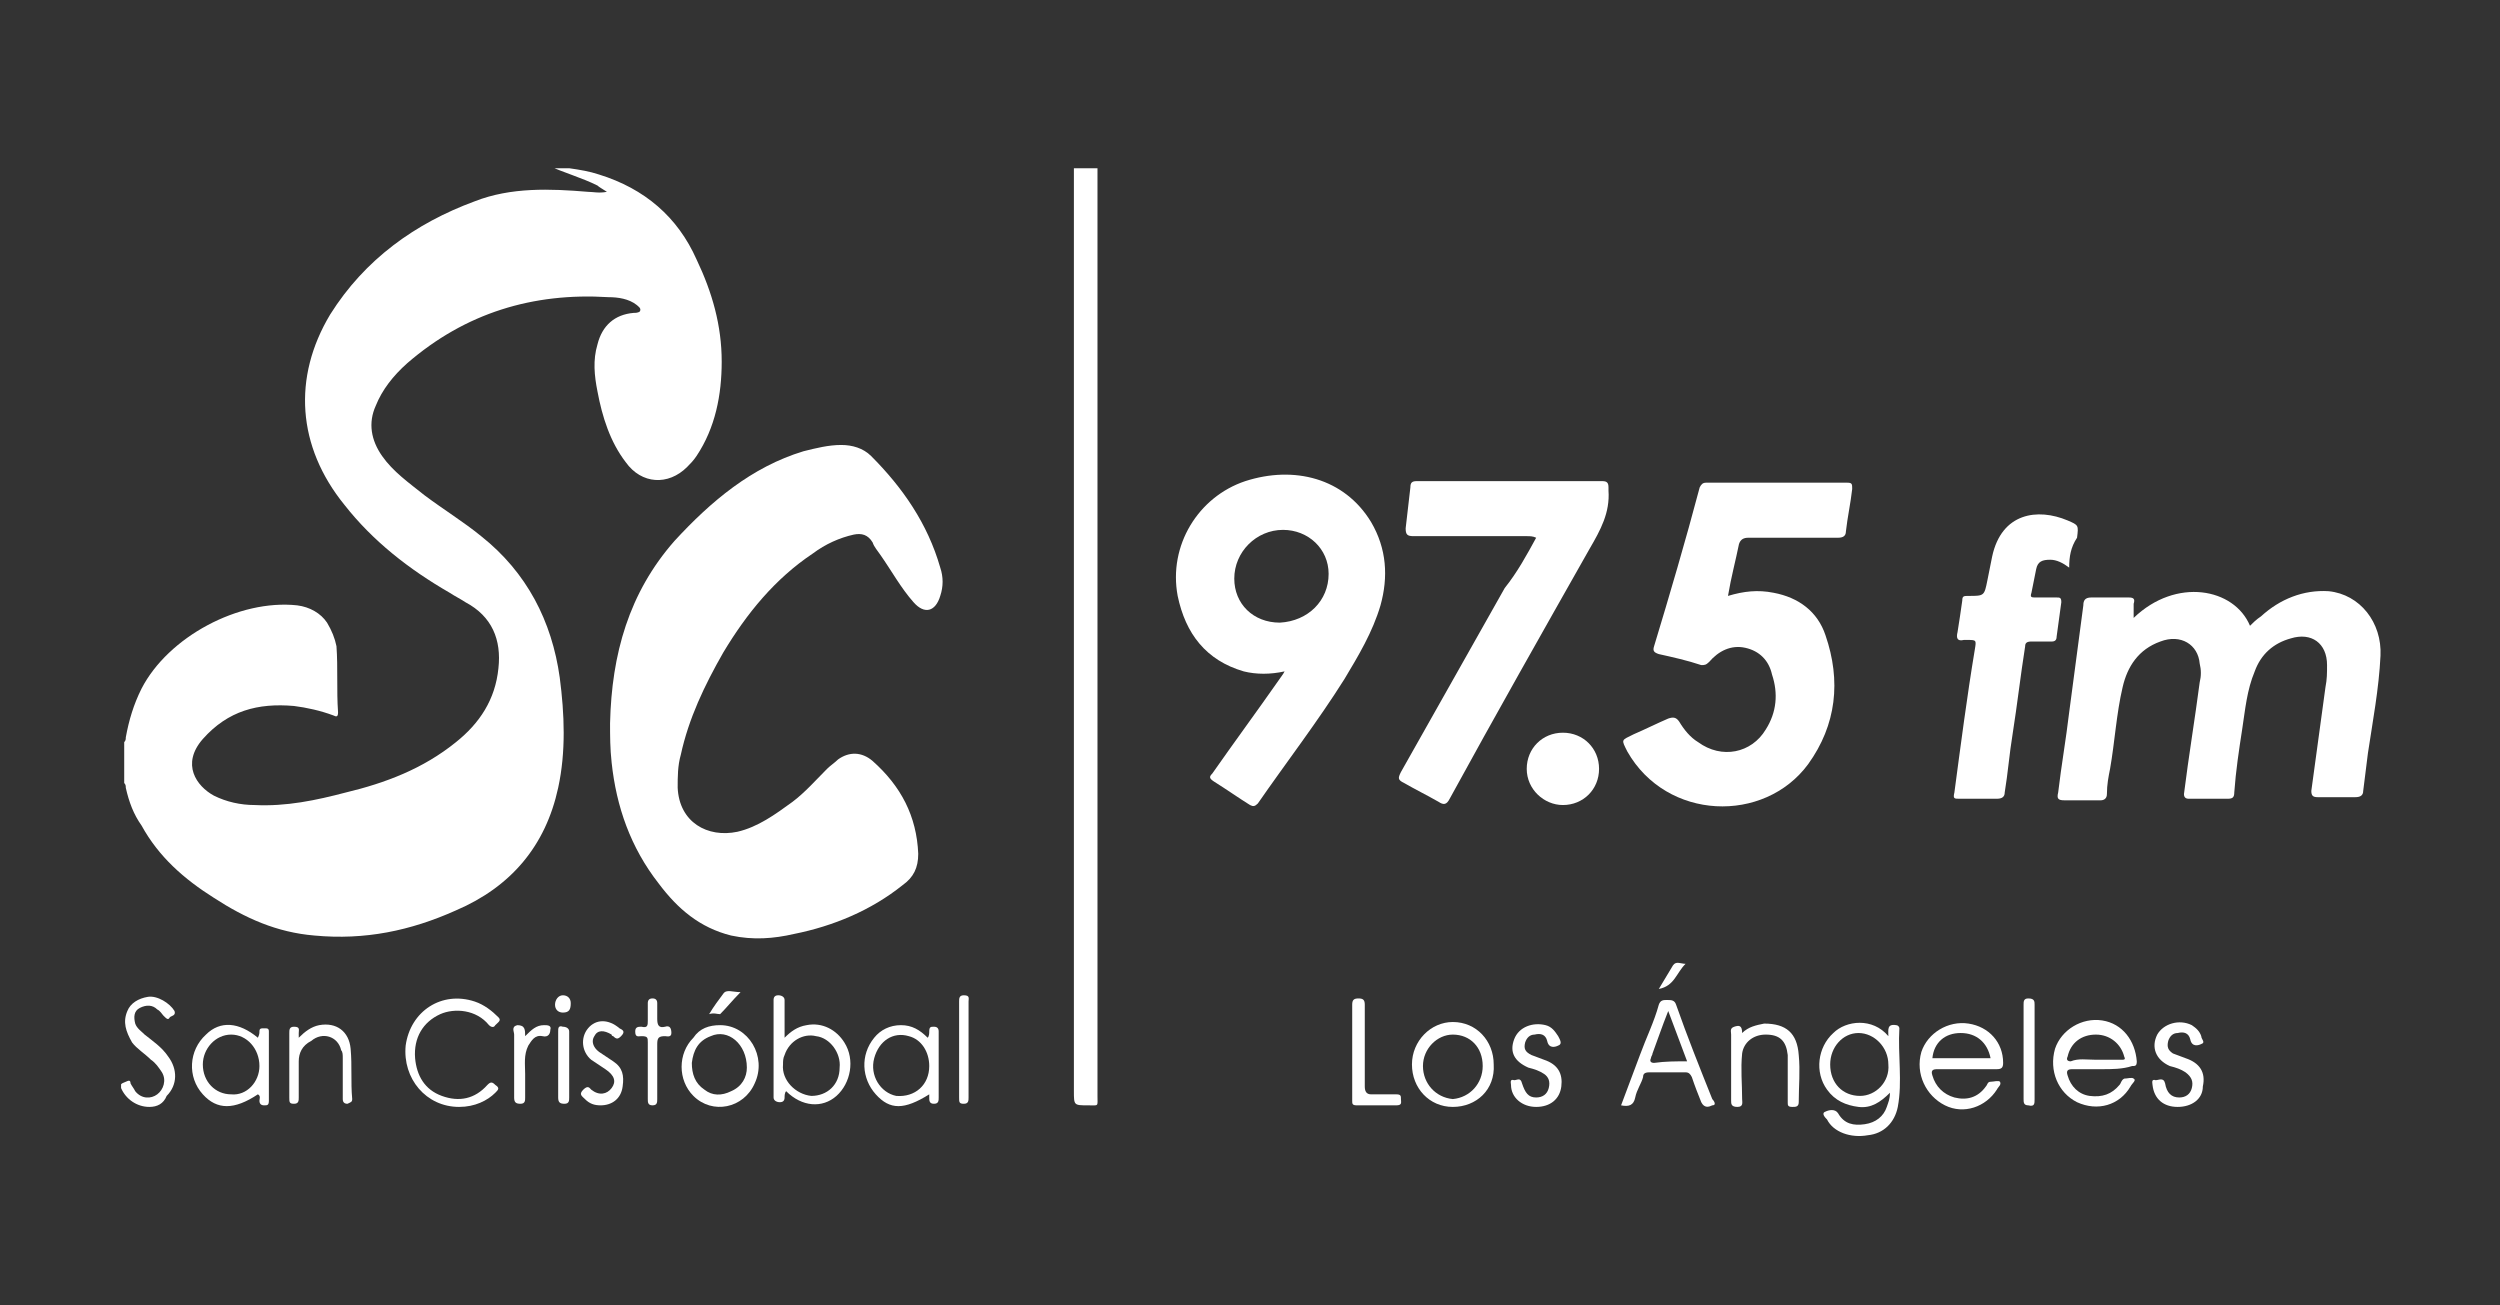<?xml version="1.0" encoding="utf-8"?>
<!-- Generator: Adobe Illustrator 27.1.1, SVG Export Plug-In . SVG Version: 6.00 Build 0)  -->
<svg version="1.1" id="Capa_1" xmlns="http://www.w3.org/2000/svg" xmlns:xlink="http://www.w3.org/1999/xlink" x="0px" y="0px"
	 viewBox="0 0 159 83" style="enable-background:new 0 0 159 83;" xml:space="preserve">
<rect x="0" y="0" width="159" height="83" fill="#333333" stroke="none"/>
<style type="text/css">
	.st0{clip-path:url(#SVGID_00000103232825520135109150000005720581360812892557_);enable-background:new    ;}
	.st1{clip-path:url(#SVGID_00000097468502952323062920000007964272473062562192_);fill:#FFFFFF;}
</style>
<g>
	<defs>
		<rect id="SVGID_1_" x="7.7" y="10.7" width="143.7" height="61.6"/>
	</defs>
	<clipPath id="SVGID_00000114766390710905017020000001554593486756344719_">
		<use xlink:href="#SVGID_1_"  style="overflow:visible;"/>
	</clipPath>
	<g style="clip-path:url(#SVGID_00000114766390710905017020000001554593486756344719_);enable-background:new    ;">
		<g>
			<defs>
				<rect id="SVGID_00000114762724979916057930000001434510018651091898_" x="7.5" y="10.7" width="144" height="61.8"/>
			</defs>
			<clipPath id="SVGID_00000119837356119090888350000007467631072841388217_">
				<use xlink:href="#SVGID_00000114762724979916057930000001434510018651091898_"  style="overflow:visible;"/>
			</clipPath>
			<path style="clip-path:url(#SVGID_00000119837356119090888350000007467631072841388217_);fill:#FFFFFF;" d="M36.2,10.7
				c0.7,0.1,1.3,0.2,1.9,0.4c2.9,0.9,5,2.7,6.2,5.4c1,2.1,1.6,4.2,1.6,6.5c0,2.1-0.4,4.2-1.6,6c-0.2,0.3-0.4,0.5-0.6,0.7
				c-1.2,1.2-2.9,1.1-3.9-0.3c-1-1.3-1.5-2.9-1.8-4.5c-0.2-1-0.3-2,0-3c0.3-1.2,1.1-1.9,2.3-2c0.1,0,0.3,0,0.4-0.1
				c0.1-0.2-0.1-0.3-0.2-0.4c-0.5-0.4-1.2-0.5-1.8-0.5c-4.8-0.3-9.1,1-12.8,4.2c-0.9,0.8-1.6,1.7-2,2.7c-0.5,1.1-0.3,2.2,0.4,3.2
				c0.7,1,1.7,1.7,2.7,2.5c1.2,0.9,2.5,1.7,3.6,2.6c2.9,2.3,4.5,5.4,5,9c0.3,2.3,0.4,4.7-0.1,7c-0.8,3.7-3,6.3-6.5,7.8
				c-2.9,1.3-5.8,1.9-9,1.6c-2.4-0.2-4.4-1.1-6.4-2.4c-1.9-1.2-3.5-2.6-4.6-4.6C8.5,51.8,8.2,51,8,50.1c0-0.1,0-0.2-0.1-0.3v-2.6
				C8,47.1,8,47,8,46.9c0.2-1.1,0.5-2.1,1-3.1c1.7-3.3,6.2-5.7,9.9-5.3c0.8,0.1,1.5,0.5,1.9,1.1c0.3,0.5,0.5,1,0.6,1.5
				c0.1,1.4,0,2.8,0.1,4.2c0,0.3-0.1,0.3-0.3,0.2c-0.8-0.3-1.7-0.5-2.5-0.6c-2.3-0.2-4.2,0.3-5.8,2.1c-1.4,1.6-0.4,3,0.7,3.6
				c0.8,0.4,1.7,0.6,2.6,0.6c2,0.1,3.9-0.3,5.8-0.8c2.5-0.6,4.9-1.5,7-3.2c1.5-1.2,2.5-2.7,2.7-4.7c0.2-1.8-0.4-3.3-2.1-4.2
				c-0.3-0.2-0.7-0.4-1-0.6c-2.6-1.5-4.9-3.3-6.7-5.6c-3-3.7-3.3-8.1-0.9-12.1c2.2-3.5,5.4-5.8,9.2-7.2c2.3-0.9,4.8-0.8,7.2-0.6
				c0.3,0,0.7,0.1,1.2,0c-0.3-0.2-0.5-0.3-0.6-0.4c-1-0.5-2.1-0.8-3.2-1.3H36.2z"/>
			<path style="clip-path:url(#SVGID_00000119837356119090888350000007467631072841388217_);fill:#FFFFFF;" d="M69.8,10.7
				c0,0.2,0,0.4,0,0.6c0,19.5,0,38.9,0,58.4c0,0.7,0.1,0.6-0.6,0.6c-0.9,0-0.9,0-0.9-0.9V11.3c0-0.2,0-0.4,0-0.6H69.8z"/>
			<path style="clip-path:url(#SVGID_00000119837356119090888350000007467631072841388217_);fill:#FFFFFF;" d="M38.8,46
				c0.1-4.4,1.2-8.3,4.1-11.6c2.3-2.5,4.9-4.7,8.2-5.7c0.8-0.2,1.6-0.4,2.4-0.4c0.7,0,1.4,0.2,1.9,0.7c2,2,3.6,4.3,4.4,7.1
				c0.2,0.6,0.2,1.2,0,1.8c-0.3,1-1,1.2-1.7,0.4c-0.8-0.9-1.4-2-2.1-3c-0.2-0.3-0.4-0.5-0.5-0.8c-0.3-0.5-0.7-0.6-1.2-0.5
				c-0.9,0.2-1.8,0.6-2.6,1.2c-2.4,1.6-4.2,3.8-5.7,6.3c-1.2,2.1-2.2,4.2-2.7,6.5c-0.2,0.7-0.2,1.4-0.2,2.1c0.1,2.2,1.9,3.2,3.8,2.8
				c1.3-0.3,2.4-1.1,3.5-1.9c0.8-0.6,1.5-1.4,2.2-2.1c0.2-0.2,0.5-0.4,0.7-0.6c0.7-0.5,1.5-0.5,2.2,0.1c1.8,1.6,2.8,3.5,2.9,5.9
				c0,0.9-0.3,1.5-1,2c-2,1.6-4.4,2.6-6.9,3.1c-1.3,0.3-2.6,0.4-4,0.1c-2-0.5-3.4-1.7-4.6-3.3c-1.8-2.3-2.7-4.9-3-7.7
				C38.8,47.6,38.8,46.8,38.8,46"/>
			<path style="clip-path:url(#SVGID_00000119837356119090888350000007467631072841388217_);fill:#FFFFFF;" d="M109.9,37.9
				c1-0.3,1.9-0.4,2.9-0.2c1.6,0.3,2.8,1.2,3.3,2.7c1,2.9,0.7,5.7-1.1,8.2c-2.8,3.8-9,3.6-11.5-0.8c-0.4-0.8-0.4-0.7,0.4-1.1
				c0.7-0.3,1.5-0.7,2.2-1c0.3-0.1,0.5-0.1,0.7,0.2c0.3,0.5,0.7,1,1.2,1.3c1.5,1.1,3.4,0.7,4.3-0.8c0.7-1.1,0.8-2.3,0.4-3.5
				c-0.2-0.9-0.8-1.5-1.7-1.7c-0.9-0.2-1.7,0.2-2.3,0.9c-0.2,0.2-0.3,0.2-0.5,0.2c-0.9-0.3-1.8-0.5-2.7-0.7
				c-0.3-0.1-0.4-0.2-0.3-0.5c1-3.3,2-6.7,2.9-10.1c0.1-0.2,0.2-0.3,0.4-0.3c3,0,6,0,9,0c0.3,0,0.3,0.1,0.3,0.4
				c-0.1,0.9-0.3,1.8-0.4,2.7c0,0.3-0.2,0.4-0.5,0.4c-1.9,0-3.8,0-5.7,0c-0.3,0-0.5,0.1-0.6,0.4C110.4,35.6,110.1,36.7,109.9,37.9
				C109.8,37.9,109.8,37.9,109.9,37.9L109.9,37.9"/>
			<path style="clip-path:url(#SVGID_00000119837356119090888350000007467631072841388217_);fill:#FFFFFF;" d="M135.7,39.3
				c2.7-2.6,6.4-1.9,7.4,0.5c0.2-0.2,0.4-0.4,0.7-0.6c1.2-1.1,2.7-1.7,4.3-1.6c2,0.2,3.4,2,3.3,4.1c-0.1,2.1-0.5,4.2-0.8,6.2
				c-0.1,0.8-0.2,1.6-0.3,2.4c0,0.3-0.2,0.4-0.5,0.4c-0.8,0-1.6,0-2.4,0c-0.3,0-0.4-0.1-0.4-0.4c0.3-2.2,0.6-4.4,0.9-6.6
				c0.1-0.5,0.1-0.9,0.1-1.4c0-1.4-1-2.1-2.3-1.7c-1.1,0.3-1.9,1-2.3,2.1c-0.5,1.2-0.6,2.4-0.8,3.7c-0.2,1.3-0.4,2.6-0.5,4
				c0,0.3-0.1,0.4-0.4,0.4c-0.8,0-1.6,0-2.5,0c-0.2,0-0.3-0.1-0.3-0.3c0.3-2.4,0.7-4.8,1-7.1c0.1-0.4,0.1-0.8,0-1.2
				c-0.1-1.2-1.2-1.9-2.5-1.4c-1.4,0.5-2.1,1.6-2.4,2.9c-0.4,1.7-0.5,3.5-0.8,5.2c-0.1,0.5-0.2,1-0.2,1.6c0,0.3-0.2,0.4-0.4,0.4
				c-0.8,0-1.5,0-2.3,0c-0.4,0-0.5-0.1-0.4-0.5c0.2-1.7,0.5-3.4,0.7-5.1c0.3-2.3,0.6-4.5,0.9-6.8c0-0.3,0.1-0.5,0.5-0.5
				c0.8,0,1.6,0,2.4,0c0.3,0,0.4,0.1,0.3,0.4C135.7,38.6,135.7,38.9,135.7,39.3"/>
			<path style="clip-path:url(#SVGID_00000119837356119090888350000007467631072841388217_);fill:#FFFFFF;" d="M84.5,36.5
				c0-1.6-1.3-2.8-2.9-2.8c-1.7,0-3.1,1.4-3.1,3.1c0,1.6,1.2,2.8,2.9,2.8C83.2,39.5,84.5,38.2,84.5,36.5 M81.7,42.7
				c-0.9,0.2-1.8,0.2-2.6,0c-2.4-0.7-3.7-2.4-4.2-4.8c-0.6-3.2,1.3-6.3,4.3-7.3c3.1-1,6.3-0.2,8,2.6c1,1.7,1.1,3.5,0.6,5.3
				c-0.5,1.7-1.4,3.2-2.3,4.7c-1.7,2.7-3.7,5.3-5.5,7.9c-0.2,0.2-0.3,0.2-0.5,0.1c-0.8-0.5-1.5-1-2.3-1.5c-0.3-0.2-0.3-0.3-0.1-0.5
				c1.4-2,2.8-3.9,4.2-5.9C81.5,43,81.6,42.9,81.7,42.7"/>
			<path style="clip-path:url(#SVGID_00000119837356119090888350000007467631072841388217_);fill:#FFFFFF;" d="M97.7,34.2
				c-0.2-0.1-0.4-0.1-0.6-0.1c-2.4,0-4.8,0-7.2,0c-0.4,0-0.5-0.1-0.5-0.5c0.1-0.9,0.2-1.7,0.3-2.6c0-0.3,0.1-0.4,0.4-0.4
				c3.9,0,7.9,0,11.8,0c0.3,0,0.4,0.1,0.4,0.4c0,0.1,0,0.2,0,0.2c0.1,1.4-0.5,2.5-1.2,3.7c-3,5.3-6,10.6-8.9,15.9
				c-0.2,0.4-0.4,0.4-0.7,0.2c-0.7-0.4-1.5-0.8-2.2-1.2c-0.4-0.2-0.4-0.3-0.2-0.7c2.2-3.9,4.4-7.8,6.6-11.7
				C96.5,36.4,97.1,35.3,97.7,34.2"/>
			<path style="clip-path:url(#SVGID_00000119837356119090888350000007467631072841388217_);fill:#FFFFFF;" d="M131.6,36.1
				c-0.4-0.3-0.8-0.5-1.2-0.5c-0.5,0-0.8,0.1-0.9,0.6c-0.1,0.5-0.2,1-0.3,1.5c-0.1,0.3,0,0.3,0.3,0.3c0.4,0,0.9,0,1.3,0
				c0.2,0,0.3,0,0.3,0.3c-0.1,0.7-0.2,1.5-0.3,2.2c0,0.2-0.1,0.3-0.3,0.3c-0.4,0-0.9,0-1.3,0c-0.3,0-0.4,0.1-0.4,0.3
				c-0.3,1.9-0.5,3.7-0.8,5.6c-0.2,1.2-0.3,2.5-0.5,3.7c0,0.3-0.2,0.4-0.5,0.4c-0.8,0-1.6,0-2.4,0c-0.3,0-0.4,0-0.3-0.4
				c0.4-3,0.8-6.1,1.3-9.1c0.1-0.6,0.1-0.6-0.5-0.6c-0.1,0-0.2,0-0.2,0c-0.4,0.1-0.5-0.1-0.4-0.5c0.1-0.6,0.2-1.3,0.3-2
				c0-0.3,0.1-0.3,0.4-0.3c1,0,1,0,1.2-1c0.1-0.5,0.2-1,0.3-1.5c0.6-2.8,2.9-3.1,4.8-2.3c0.7,0.3,0.7,0.3,0.6,1.1
				C131.7,34.8,131.6,35.4,131.6,36.1"/>
			<path style="clip-path:url(#SVGID_00000119837356119090888350000007467631072841388217_);fill:#FFFFFF;" d="M97.1,48.9
				c0-1.3,1-2.3,2.3-2.3c1.3,0,2.3,1,2.3,2.3c0,1.3-1,2.3-2.3,2.3C98.2,51.2,97.1,50.2,97.1,48.9"/>
			<path style="clip-path:url(#SVGID_00000119837356119090888350000007467631072841388217_);fill:#FFFFFF;" d="M116.4,67.7
				c0,1.2,0.8,2,1.9,2c1,0,1.9-0.9,1.8-2c0-1.1-0.9-2-1.9-2C117.2,65.7,116.4,66.6,116.4,67.7 M120.1,65.9c0-0.4-0.1-0.8,0.5-0.7
				c0.1,0,0.2,0.1,0.2,0.2c-0.1,1.7,0.2,3.4-0.1,5c-0.2,1-0.9,1.7-1.9,1.8c-1.1,0.2-2.2-0.2-2.6-1c-0.1-0.1-0.4-0.4-0.1-0.5
				c0.2-0.1,0.6-0.2,0.8,0.1c0.4,0.7,1,0.8,1.7,0.7c0.7-0.1,1.2-0.5,1.4-1.1c0.1-0.3,0.2-0.5,0.2-0.9c-0.6,0.6-1.2,1-2,0.9
				c-0.8-0.1-1.5-0.4-2-1.1c-0.8-1.1-0.6-2.7,0.4-3.6C117.4,64.9,119.1,64.7,120.1,65.9"/>
			<path style="clip-path:url(#SVGID_00000119837356119090888350000007467631072841388217_);fill:#FFFFFF;" d="M133.3,67.4h1.6
				c0.2,0,0.3,0,0.2-0.2c-0.2-0.8-0.9-1.4-1.8-1.4c-0.9,0-1.6,0.5-1.8,1.4c-0.1,0.2,0,0.3,0.2,0.3C132.2,67.3,132.7,67.4,133.3,67.4
				 M133.7,68c-0.6,0-1.3,0-1.9,0c-0.3,0-0.4,0.1-0.3,0.4c0.2,0.7,0.7,1.2,1.4,1.3c0.8,0.1,1.4-0.1,1.9-0.7c0.1-0.1,0.1-0.3,0.3-0.4
				c0.2,0,0.5-0.1,0.6,0c0.2,0.1-0.1,0.3-0.2,0.5c-0.7,1.2-2.1,1.6-3.4,1c-1.2-0.6-1.8-2-1.4-3.4c0.4-1.2,1.7-2,3-1.8
				c1.3,0.2,2.1,1.3,2.2,2.6c0,0.3-0.1,0.3-0.3,0.3C135,68,134.3,68,133.7,68"/>
			<path style="clip-path:url(#SVGID_00000119837356119090888350000007467631072841388217_);fill:#FFFFFF;" d="M126.6,67.3
				c-0.2-1-0.9-1.6-1.9-1.6c-1,0-1.7,0.6-1.8,1.6H126.6z M125.1,68c-0.6,0-1.3,0-1.9,0c-0.3,0-0.4,0.1-0.3,0.4
				c0.2,0.7,0.7,1.2,1.4,1.4c0.8,0.2,1.5,0,2-0.7c0.1-0.1,0.1-0.3,0.3-0.3c0.2,0,0.5-0.1,0.6,0c0.1,0.2-0.1,0.3-0.2,0.5
				c-0.7,1.1-2.1,1.6-3.3,1c-1.2-0.6-1.9-2-1.5-3.4c0.4-1.2,1.7-2,3-1.8c1.3,0.2,2.2,1.2,2.2,2.5c0,0.3-0.1,0.4-0.4,0.4
				C126.4,68,125.7,68,125.1,68"/>
			<path style="clip-path:url(#SVGID_00000119837356119090888350000007467631072841388217_);fill:#FFFFFF;" d="M107.3,67.5
				c-0.4-1.1-0.8-2.1-1.2-3.2c-0.4,1-0.7,1.9-1,2.7c0,0.1-0.1,0.2-0.1,0.3c-0.1,0.2,0,0.3,0.2,0.3C105.9,67.5,106.6,67.5,107.3,67.5
				 M103.1,70.3c0.4-1.1,0.8-2.1,1.2-3.2c0.4-1.1,0.9-2.1,1.2-3.2c0.1-0.3,0.3-0.3,0.5-0.3c0.3,0,0.5,0,0.6,0.3c0.7,2,1.5,4,2.3,6
				c0.1,0.1,0.3,0.4,0,0.4c-0.2,0.1-0.5,0.2-0.7-0.2c-0.2-0.5-0.4-1-0.6-1.6c-0.1-0.2-0.2-0.3-0.4-0.3c-0.8,0-1.5,0-2.3,0
				c-0.3,0-0.4,0.1-0.4,0.3c-0.1,0.4-0.4,0.8-0.5,1.3C103.9,70.3,103.6,70.4,103.1,70.3"/>
			<path style="clip-path:url(#SVGID_00000119837356119090888350000007467631072841388217_);fill:#FFFFFF;" d="M51.6,69.7
				c1,0,1.8-0.7,1.8-1.8c0.1-0.9-0.6-1.9-1.5-2c-0.8-0.2-1.7,0.3-2,1.2c-0.1,0.2-0.1,0.4-0.1,0.6C49.7,68.7,50.6,69.6,51.6,69.7
				 M49.9,66c0.4-0.4,0.8-0.7,1.4-0.8c1-0.2,1.9,0.3,2.4,1.1c0.7,1.1,0.4,2.6-0.5,3.4c-0.9,0.8-2.2,0.7-3.2-0.3
				c-0.1,0.1-0.1,0.3-0.1,0.4c0,0.2-0.1,0.3-0.3,0.3c-0.2,0-0.4-0.1-0.4-0.3c0-2.1,0-4.1,0-6.2c0-0.2,0.1-0.3,0.3-0.3
				c0.2,0,0.4,0.1,0.4,0.3C49.9,64.5,49.9,65.2,49.9,66"/>
			<path style="clip-path:url(#SVGID_00000119837356119090888350000007467631072841388217_);fill:#FFFFFF;" d="M29.2,70.4
				c-2.1,0-3.6-1.8-3.4-3.9c0.3-2.2,2.3-3.5,4.4-2.8c0.6,0.2,1.1,0.6,1.5,1c0.2,0.2,0,0.3-0.2,0.5c-0.1,0.2-0.3,0.1-0.4,0
				c-0.8-1-2.2-1.1-3.1-0.7c-1.1,0.5-1.7,1.5-1.6,2.8c0.1,1.1,0.6,2,1.7,2.4c1.1,0.4,2.1,0.2,2.9-0.7c0.2-0.2,0.3-0.2,0.5,0
				c0.3,0.2,0.2,0.3,0,0.5C31,70,30.2,70.4,29.2,70.4"/>
			<path style="clip-path:url(#SVGID_00000119837356119090888350000007467631072841388217_);fill:#FFFFFF;" d="M94.3,67.8
				c0-1.2-0.8-2-1.9-2c-1,0-1.9,0.9-1.9,2c0,1.1,0.8,2,1.9,2.1C93.5,69.8,94.3,68.9,94.3,67.8 M92.4,70.4c-1.5,0-2.6-1.2-2.6-2.7
				c0-1.5,1.2-2.7,2.6-2.7c1.5,0,2.6,1.2,2.6,2.7C95.1,69.3,93.9,70.4,92.4,70.4"/>
			<path style="clip-path:url(#SVGID_00000119837356119090888350000007467631072841388217_);fill:#FFFFFF;" d="M59.1,67.8
				c0-0.9-0.5-1.7-1.3-1.9c-1-0.3-1.9,0.3-2.2,1.4c-0.3,1.1,0.4,2.2,1.4,2.4C58.2,69.8,59.1,69,59.1,67.8 M59.1,69.6
				c-1.6,1-2.5,1-3.4,0c-0.9-1-1-2.5-0.1-3.6c0.4-0.5,1-0.8,1.7-0.8c0.7,0,1.2,0.3,1.7,0.8c0.1-0.1,0.1-0.3,0.1-0.4
				c0-0.3,0.1-0.3,0.3-0.3c0.2,0,0.3,0.1,0.3,0.3c0,0.8,0,1.6,0,2.4c0,0.6,0,1.2,0,1.8c0,0.2,0,0.4-0.3,0.4c-0.3,0-0.3-0.2-0.3-0.4
				C59.1,69.7,59.1,69.7,59.1,69.6"/>
			<path style="clip-path:url(#SVGID_00000119837356119090888350000007467631072841388217_);fill:#FFFFFF;" d="M16.5,67.8
				c0-1.1-0.8-2-1.8-2c-1,0-1.8,0.9-1.8,1.9c0,1.1,0.8,1.9,1.8,1.9C15.7,69.7,16.5,68.8,16.5,67.8 M16.4,66c0.1-0.2,0.1-0.3,0.1-0.4
				c0-0.2,0.1-0.2,0.3-0.2c0.2,0,0.3,0,0.3,0.2c0,1.5,0,2.9,0,4.4c0,0.3-0.1,0.3-0.3,0.3c-0.2,0-0.3-0.1-0.3-0.3
				c0-0.1,0.1-0.3-0.1-0.4c-1.5,1-2.6,1-3.5,0c-1-1.1-0.9-2.8,0.2-3.8C14,64.9,15.2,65,16.4,66"/>
			<path style="clip-path:url(#SVGID_00000119837356119090888350000007467631072841388217_);fill:#FFFFFF;" d="M110.8,65.7
				c0.4-0.4,0.9-0.5,1.4-0.6c1.4,0,2.1,0.6,2.2,2c0.1,1,0,2,0,3c0,0.3-0.2,0.3-0.4,0.3c-0.3,0-0.3-0.1-0.3-0.3c0-0.8,0-1.5,0-2.3
				c0-0.2,0-0.4,0-0.7c-0.1-0.9-0.5-1.3-1.4-1.3c-0.8,0-1.4,0.5-1.5,1.2c-0.1,1,0,1.9,0,2.9c0,0.2,0.1,0.5-0.3,0.5
				c-0.4,0-0.4-0.2-0.4-0.4c0-1.4,0-2.8,0-4.2c0-0.2-0.1-0.4,0.2-0.5C110.6,65.2,110.8,65.2,110.8,65.7"/>
			<path style="clip-path:url(#SVGID_00000119837356119090888350000007467631072841388217_);fill:#FFFFFF;" d="M9.5,70.4
				c-0.8,0-1.5-0.5-1.8-1.2c-0.1-0.3,0.1-0.3,0.3-0.4c0.2-0.1,0.3-0.1,0.3,0.1c0.1,0.2,0.2,0.3,0.3,0.5c0.4,0.5,1,0.5,1.4,0.2
				c0.4-0.3,0.6-0.9,0.3-1.4c-0.2-0.3-0.4-0.6-0.7-0.8c-0.4-0.4-0.9-0.7-1.2-1.1C8,65.6,7.8,65,8.1,64.3c0.2-0.5,0.7-0.8,1.3-0.9
				c0.6-0.1,1.4,0.4,1.7,0.9c0.1,0.3-0.2,0.3-0.3,0.4c-0.1,0.2-0.2,0.1-0.4-0.1c-0.1-0.1-0.2-0.3-0.4-0.4c-0.3-0.3-0.7-0.3-1.1-0.1
				c-0.4,0.2-0.4,0.6-0.3,1c0.1,0.3,0.4,0.5,0.6,0.7c0.5,0.4,1.1,0.8,1.5,1.4c0.6,0.8,0.6,1.8-0.1,2.5C10.4,70.2,10,70.4,9.5,70.4"
				/>
			<path style="clip-path:url(#SVGID_00000119837356119090888350000007467631072841388217_);fill:#FFFFFF;" d="M47.5,67.9
				c0-1.5-1.2-2.5-2.3-2c-0.8,0.3-1.1,0.9-1.2,1.7c0,0.7,0.2,1.3,0.8,1.7c0.5,0.4,1.1,0.4,1.7,0.1C47.2,69.1,47.5,68.5,47.5,67.9
				 M45.8,65.2c1.8,0,3,2,2.2,3.7c-0.7,1.6-2.7,2-3.9,0.8c-1-1-1-2.7,0-3.7C44.5,65.4,45.1,65.2,45.8,65.2"/>
			<path style="clip-path:url(#SVGID_00000119837356119090888350000007467631072841388217_);fill:#FFFFFF;" d="M97.7,70.4
				c-0.9,0-1.6-0.6-1.6-1.4c0-0.1-0.1-0.4,0.2-0.3c0.2,0,0.4-0.2,0.5,0.2c0.2,0.6,0.4,0.9,0.9,0.9c0.4,0,0.7-0.2,0.8-0.6
				c0.1-0.4,0-0.7-0.3-0.9c-0.3-0.2-0.6-0.3-1-0.4c-0.9-0.4-1.2-1-0.9-1.8c0.3-0.8,1.2-1.1,2-0.9c0.4,0.1,0.6,0.4,0.8,0.7
				c0.1,0.2,0.3,0.5,0,0.6c-0.2,0.1-0.6,0.2-0.7-0.3c-0.1-0.4-0.4-0.5-0.8-0.4c-0.3,0-0.5,0.2-0.6,0.5c-0.1,0.4,0,0.6,0.4,0.8
				c0.3,0.1,0.5,0.2,0.8,0.3c0.9,0.3,1.2,0.9,1.1,1.7C99.2,69.9,98.6,70.4,97.7,70.4"/>
			<path style="clip-path:url(#SVGID_00000119837356119090888350000007467631072841388217_);fill:#FFFFFF;" d="M138.5,70.4
				c-0.9,0-1.5-0.5-1.6-1.4c0-0.1-0.1-0.4,0.2-0.3c0.2,0,0.5-0.2,0.6,0.2c0.1,0.6,0.4,0.9,0.9,0.9c0.4,0,0.7-0.2,0.8-0.6
				c0.1-0.4,0-0.7-0.4-1c-0.3-0.2-0.6-0.3-1-0.4c-0.9-0.4-1.2-1.2-0.8-2c0.4-0.7,1.4-1,2.2-0.6c0.3,0.2,0.5,0.4,0.6,0.7
				c0,0.2,0.3,0.4,0,0.5c-0.2,0.1-0.6,0.2-0.7-0.3c-0.1-0.4-0.4-0.5-0.8-0.4c-0.3,0-0.5,0.2-0.6,0.5c-0.1,0.4,0,0.6,0.3,0.8
				c0.3,0.1,0.5,0.2,0.8,0.3c0.9,0.3,1.3,0.9,1.1,1.8C140.1,69.9,139.4,70.4,138.5,70.4"/>
			<path style="clip-path:url(#SVGID_00000119837356119090888350000007467631072841388217_);fill:#FFFFFF;" d="M19,66
				c0.4-0.4,0.8-0.7,1.3-0.8c1.1-0.2,1.9,0.4,2,1.5c0.1,1.1,0,2.1,0.1,3.2c0,0.2-0.1,0.2-0.3,0.3c-0.2,0-0.3-0.1-0.3-0.3
				c0-0.9,0-1.8,0-2.6c0-0.2,0-0.4-0.1-0.5c-0.2-0.9-1.2-1.2-1.9-0.6C19.2,66.5,19,67,19,67.5c0,0.8,0,1.5,0,2.3
				c0,0.2,0,0.4-0.3,0.4c-0.3,0-0.3-0.1-0.3-0.4c0-1.4,0-2.8,0-4.1c0-0.2,0-0.4,0.3-0.4c0.4,0,0.3,0.2,0.3,0.4
				C19,65.8,19,65.9,19,66"/>
			<path style="clip-path:url(#SVGID_00000119837356119090888350000007467631072841388217_);fill:#FFFFFF;" d="M86,66.9c0-1,0-2,0-3
				c0-0.3,0.1-0.4,0.4-0.4c0.3,0,0.4,0.1,0.4,0.4c0,1.7,0,3.5,0,5.2c0,0.3,0.1,0.5,0.4,0.5c0.5,0,1.1,0,1.6,0c0.3,0,0.3,0.1,0.3,0.3
				c0,0.2,0.1,0.4-0.3,0.4c-0.8,0-1.7,0-2.5,0C86,70.3,86,70.2,86,70V66.9"/>
			<path style="clip-path:url(#SVGID_00000119837356119090888350000007467631072841388217_);fill:#FFFFFF;" d="M38.2,70.3
				c-0.4,0-0.7-0.1-1-0.4c-0.2-0.2-0.4-0.3-0.1-0.6c0.3-0.3,0.4-0.1,0.5,0c0.5,0.4,1,0.3,1.3-0.1c0.3-0.4,0.2-0.8-0.4-1.2
				c-0.3-0.2-0.6-0.4-0.9-0.6c-0.6-0.5-0.7-1.4-0.2-2c0.5-0.6,1.3-0.6,2,0c0.2,0.1,0.4,0.2,0.1,0.5c-0.2,0.2-0.3,0.2-0.5,0
				c0,0-0.1,0-0.1-0.1c-0.5-0.3-0.9-0.3-1.1,0.1c-0.2,0.3-0.1,0.7,0.3,1c0.3,0.2,0.6,0.4,0.9,0.6c0.6,0.4,0.7,0.9,0.6,1.6
				C39.5,69.9,38.9,70.3,38.2,70.3"/>
			<path style="clip-path:url(#SVGID_00000119837356119090888350000007467631072841388217_);fill:#FFFFFF;" d="M41.2,68.1
				c0-0.6,0-1.2,0-1.8c0-0.3,0-0.4-0.4-0.4c-0.2,0-0.4,0.1-0.4-0.3c0-0.3,0.2-0.3,0.4-0.3c0.4,0.1,0.4-0.1,0.4-0.4
				c0-0.4,0-0.7,0-1.1c0-0.2,0.1-0.3,0.3-0.3c0.2,0,0.3,0.1,0.3,0.3c0,0.3,0,0.7,0,1c0,0.4,0.1,0.6,0.5,0.5c0.3-0.1,0.4,0.1,0.4,0.4
				c0,0.3-0.3,0.2-0.4,0.2c-0.4,0-0.5,0.1-0.5,0.5c0,1.2,0,2.3,0,3.5c0,0.2,0,0.4-0.3,0.4c-0.3,0-0.3-0.2-0.3-0.4
				C41.2,69.2,41.2,68.7,41.2,68.1"/>
			<path style="clip-path:url(#SVGID_00000119837356119090888350000007467631072841388217_);fill:#FFFFFF;" d="M129.4,67
				c0,1,0,2,0,2.9c0,0.3,0,0.5-0.4,0.4c-0.3,0-0.3-0.2-0.3-0.4c0-2,0-4,0-6c0-0.2,0-0.4,0.3-0.4c0.4,0,0.4,0.2,0.4,0.4
				C129.4,65,129.4,66,129.4,67"/>
			<path style="clip-path:url(#SVGID_00000119837356119090888350000007467631072841388217_);fill:#FFFFFF;" d="M33.4,65.9
				c0.4-0.4,0.7-0.7,1.2-0.7c0.2,0,0.5,0,0.4,0.3c0,0.2-0.1,0.5-0.5,0.4c-0.5-0.1-0.7,0.3-0.9,0.6c-0.3,0.6-0.2,1.2-0.2,1.8
				c0,0.5,0,1,0,1.5c0,0.2,0,0.4-0.3,0.4c-0.3,0-0.4-0.1-0.4-0.4c0-1.3,0-2.7,0-4c0-0.2-0.2-0.5,0.2-0.6
				C33.4,65.2,33.4,65.5,33.4,65.9"/>
			<path style="clip-path:url(#SVGID_00000119837356119090888350000007467631072841388217_);fill:#FFFFFF;" d="M61.6,66.8
				c0,1,0,2,0,3c0,0.2,0,0.4-0.3,0.4c-0.3,0-0.3-0.1-0.3-0.4c0-2,0-4,0-6.1c0-0.2,0-0.4,0.3-0.4c0.4,0,0.3,0.2,0.3,0.4V66.8z"/>
			<path style="clip-path:url(#SVGID_00000119837356119090888350000007467631072841388217_);fill:#FFFFFF;" d="M35.5,67.7
				c0-0.7,0-1.4,0-2.1c0-0.2,0-0.4,0.3-0.3c0.2,0,0.4,0.1,0.4,0.3c0,1.4,0,2.8,0,4.2c0,0.2,0,0.4-0.3,0.4c-0.3,0-0.4-0.1-0.4-0.4
				C35.5,69.1,35.5,68.4,35.5,67.7"/>
			<path style="clip-path:url(#SVGID_00000119837356119090888350000007467631072841388217_);fill:#FFFFFF;" d="M45.1,64.5
				c0.3-0.5,0.6-0.9,0.9-1.3c0.2-0.3,0.6-0.1,1.1-0.1c-0.5,0.5-0.9,1-1.3,1.4C45.6,64.5,45.4,64.4,45.1,64.5"/>
			<path style="clip-path:url(#SVGID_00000119837356119090888350000007467631072841388217_);fill:#FFFFFF;" d="M105.5,62.9
				c0.3-0.5,0.6-1,0.9-1.5c0.2-0.3,0.5-0.1,0.8-0.1C106.6,61.9,106.5,62.7,105.5,62.9"/>
			<path style="clip-path:url(#SVGID_00000119837356119090888350000007467631072841388217_);fill:#FFFFFF;" d="M36.3,63.8
				c0,0.4-0.1,0.6-0.5,0.6c-0.3,0-0.5-0.2-0.5-0.5c0-0.3,0.2-0.6,0.5-0.6C36.1,63.3,36.3,63.5,36.3,63.8"/>
		</g>
	</g>
</g>
</svg>
